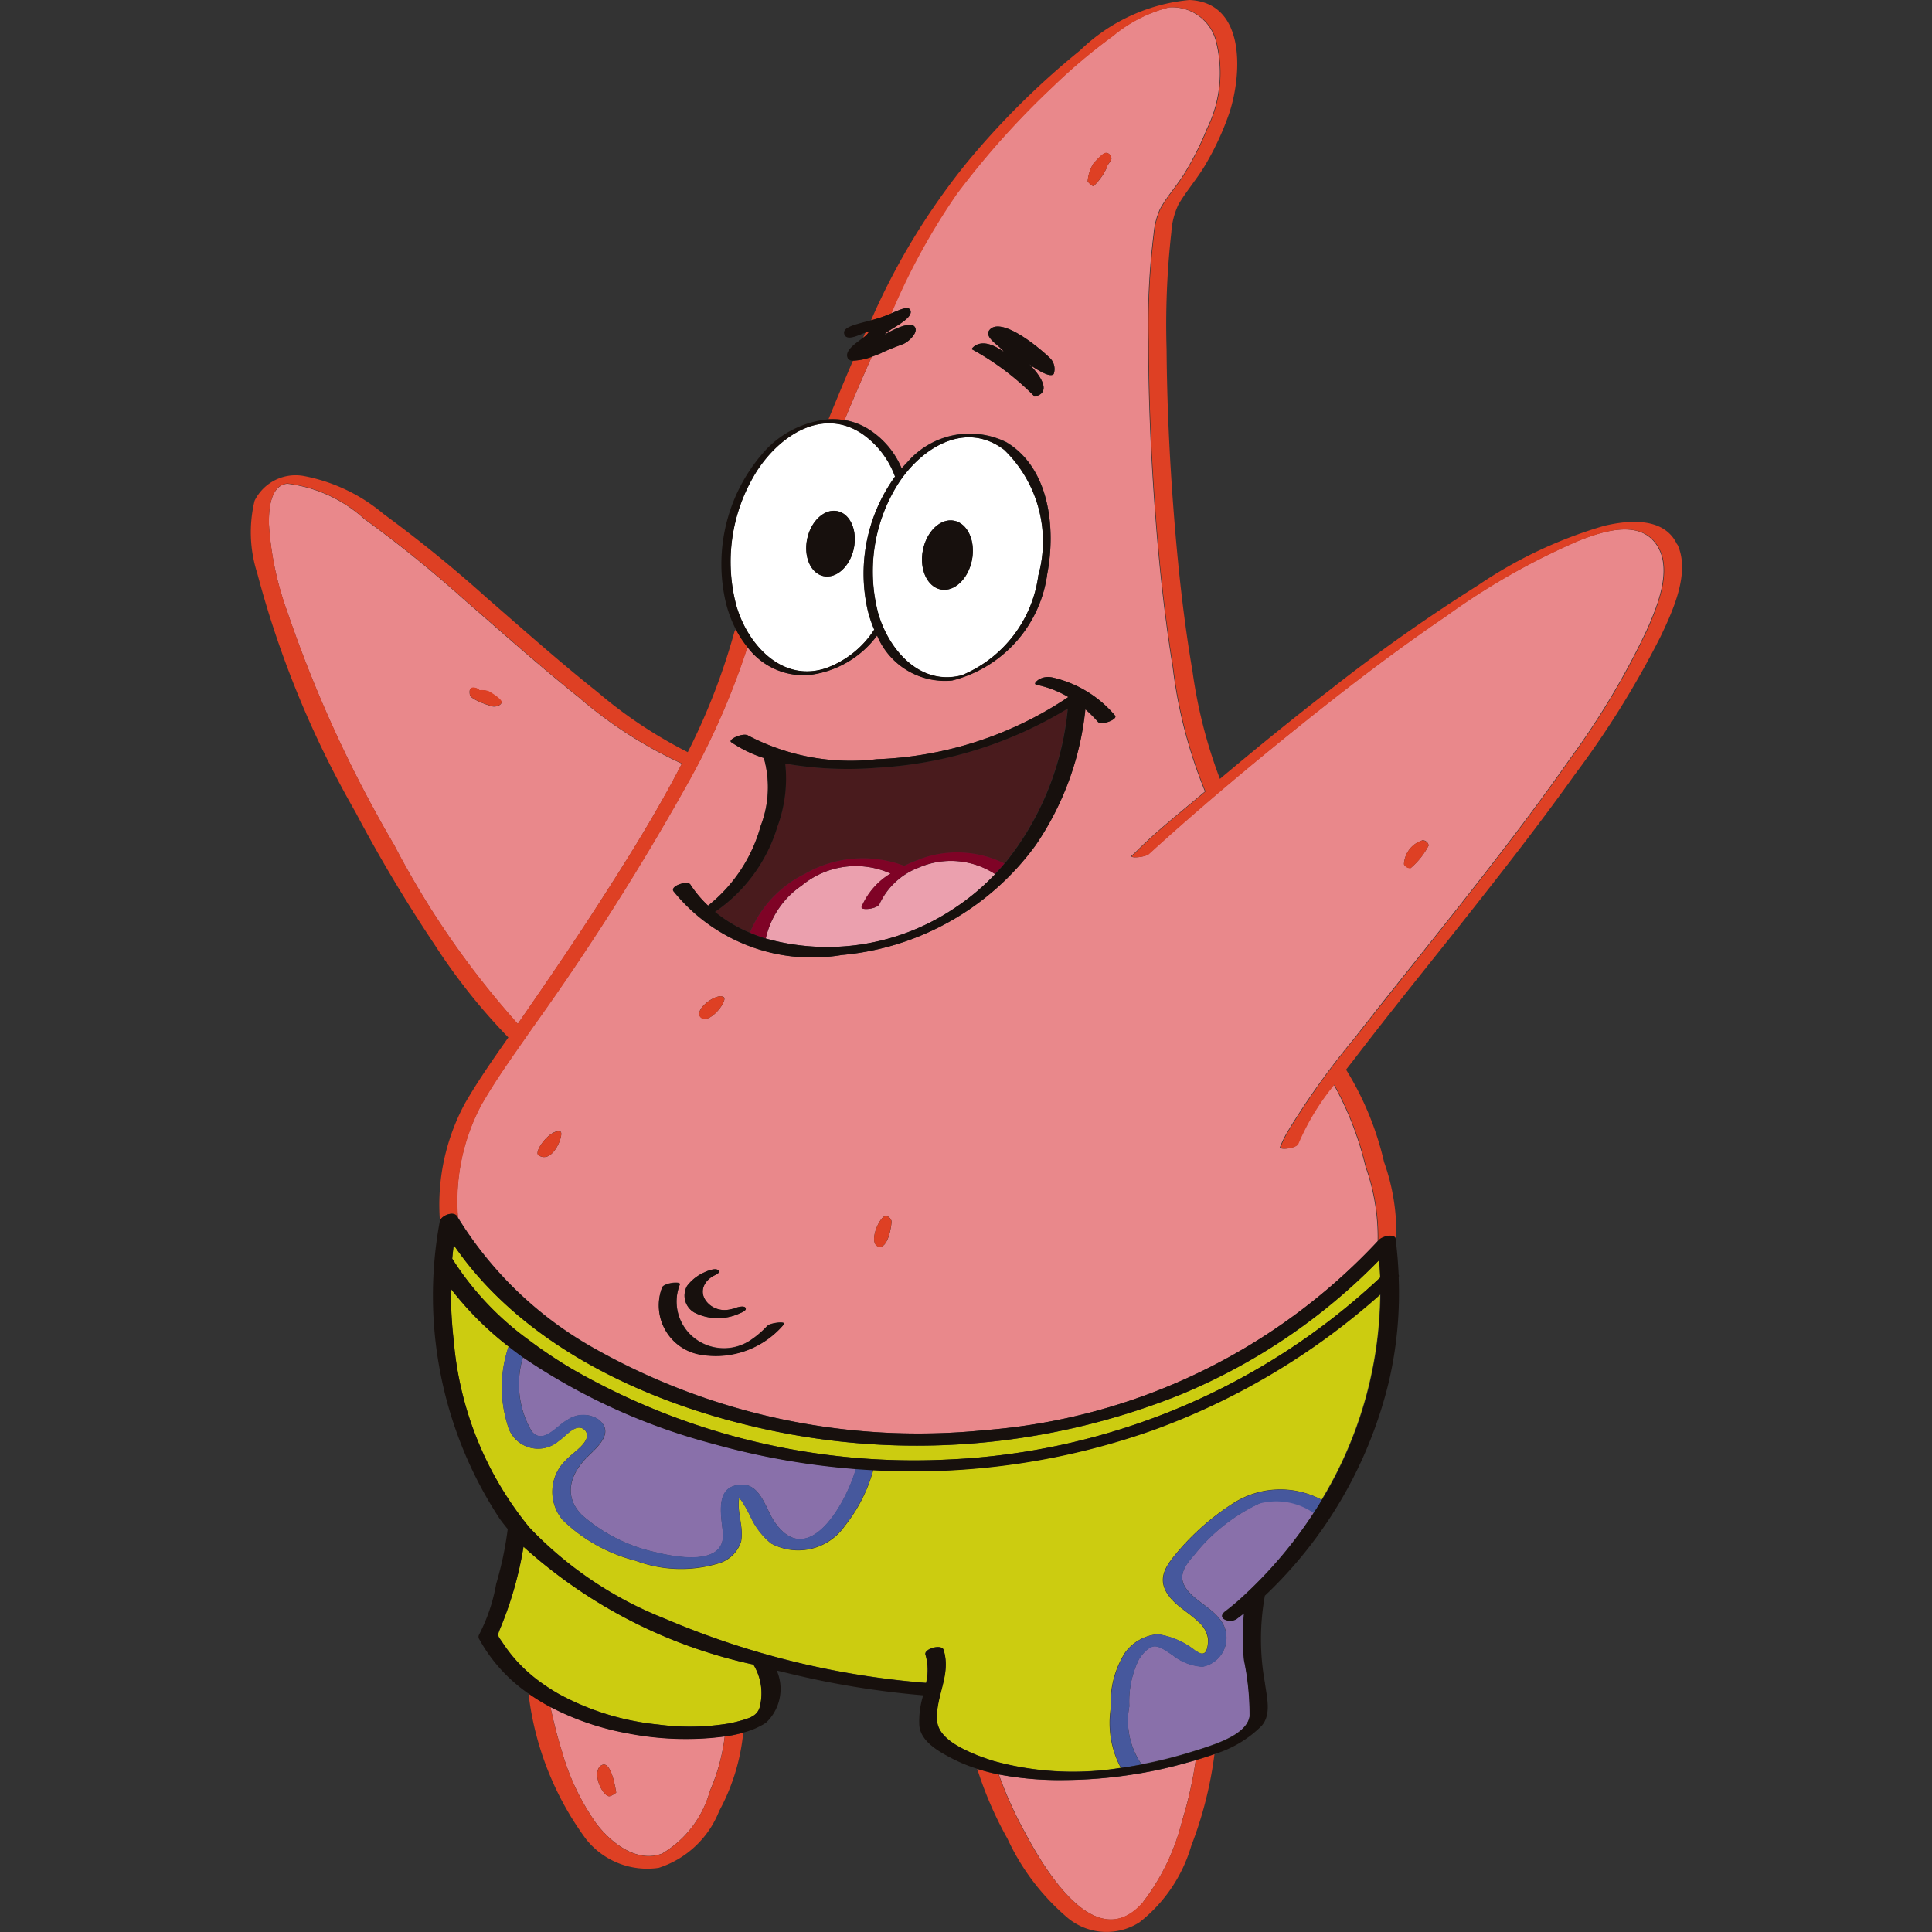 <?xml version="1.0" encoding="UTF-8"?> <svg xmlns="http://www.w3.org/2000/svg" xmlns:xlink="http://www.w3.org/1999/xlink" width="50" height="50" viewBox="0 0 50 50"><rect x="0" y="0" width="50" height="50" fill="#333333" stroke="none"/><defs><clipPath id="clip-tematica22"><rect width="50" height="50"></rect></clipPath></defs><g id="tematica22" clip-path="url(#clip-tematica22)"><g id="Patrick" transform="translate(-964.567 -931.567)"><g id="Grupo_318" data-name="Grupo 318" transform="translate(971.046 931.567)"><path id="Caminho_2700" data-name="Caminho 2700" d="M983.937,983.268c.3.361.641-.14.936-.3a.72.72,0,0,1,.779-.016c.446.329.006.707-.259.965-.454.443-.651,1.027-.149,1.523a4.258,4.258,0,0,0,1.928.964c.534.133,1.8.357,1.714-.525-.046-.464-.22-1.242.526-1.226.448.01.591.629.794.933.878,1.32,1.875-.463,2.125-1.35a19.159,19.159,0,0,1-3.687-.65,16.007,16.007,0,0,1-4.93-2.239,2.409,2.409,0,0,0,.223,1.918" transform="translate(-976.656 -946.225)" fill="#8970aa"></path><path id="Caminho_2701" data-name="Caminho 2701" d="M1004.935,999.8a5.686,5.686,0,0,0,1.01-2.105,10.263,10.263,0,0,0,.351-1.562l-.264.075a11.54,11.54,0,0,1-1.231.274l-.2.031a11.9,11.9,0,0,1-1.7.133,8.39,8.39,0,0,1-1.7-.145,10.493,10.493,0,0,0,.68,1.506c.52.981,1.849,3.2,3.061,1.794" transform="translate(-981.83 -950.578)" fill="#e9888b"></path><path id="Caminho_2702" data-name="Caminho 2702" d="M992.039,983.526a3.993,3.993,0,0,1-.731,1.441,1.472,1.472,0,0,1-1.917.46,1.926,1.926,0,0,1-.531-.692,3.353,3.353,0,0,0-.219-.393.481.481,0,0,0-.084-.1.067.067,0,0,1,.006.039c-.049.365.128.734.054,1.1a.866.866,0,0,1-.6.569,3.346,3.346,0,0,1-2.132-.075A4.18,4.18,0,0,1,984,984.823a1.132,1.132,0,0,1,.079-1.551c.14-.159.492-.372.543-.586a.206.206,0,0,0-.273-.242c-.16.049-.316.24-.454.332a.816.816,0,0,1-1.331-.445,3.25,3.25,0,0,1,.037-2,8.36,8.36,0,0,1-1.5-1.5,12.009,12.009,0,0,0,.078,1.37,8.783,8.783,0,0,0,1.955,4.808,9.777,9.777,0,0,0,3.508,2.362,21.5,21.5,0,0,0,6.76,1.663,1.42,1.42,0,0,0-.016-.73c-.048-.153.418-.283.468-.126.206.655-.219,1.2-.167,1.841.037.454.656.728,1.023.881.09.037.181.071.274.1.056.02.113.038.17.056a7.723,7.723,0,0,0,3.287.177,2.476,2.476,0,0,1-.258-1.548,2.421,2.421,0,0,1,.369-1.433,1.174,1.174,0,0,1,.847-.476,2.022,2.022,0,0,1,.964.421c.09.051.162.116.246.06s.1-.3.086-.381a.717.717,0,0,0-.248-.422c-.263-.256-.618-.425-.814-.746-.22-.361-.053-.658.191-.958a6.411,6.411,0,0,1,1.473-1.329,2.264,2.264,0,0,1,2.342-.125,10.441,10.441,0,0,0,1.517-5.322,18.13,18.13,0,0,1-5.913,3.525,18.606,18.606,0,0,1-7.214,1.026" transform="translate(-975.916 -945.483)" fill="#cccc10"></path><path id="Caminho_2703" data-name="Caminho 2703" d="M992.609,958.979a3.576,3.576,0,0,1-.2,1.626,4.116,4.116,0,0,1-1.617,2.212,3.688,3.688,0,0,0,.9.54,2.927,2.927,0,0,1,1.417-1.52,3.006,3.006,0,0,1,2.576-.21,3.606,3.606,0,0,1,.4-.169,2.757,2.757,0,0,1,2.2.109,7.47,7.47,0,0,0,1.633-4.012A10.605,10.605,0,0,1,995,959.087a9.455,9.455,0,0,1-2.395-.107" transform="translate(-978.768 -939.219)" fill="#491b1d"></path><path id="Caminho_2704" data-name="Caminho 2704" d="M983.062,979.636a.145.145,0,0,1,.028.021,12.479,12.479,0,0,0,1.152.776,17.741,17.741,0,0,0,9.763,2.351,17.462,17.462,0,0,0,11.167-4.708q-.008-.224-.028-.45a15.392,15.392,0,0,1-5.16,3.487,18.3,18.3,0,0,1-11.211.775c-2.865-.7-5.87-2.161-7.58-4.657q-.022.177-.038.356a7.655,7.655,0,0,0,1.906,2.05" transform="translate(-975.93 -945.012)" fill="#cccc10"></path><path id="Caminho_2705" data-name="Caminho 2705" d="M989.449,991.35a12.931,12.931,0,0,1-5.95-3.05,9.4,9.4,0,0,1-.606,2.122c-.085.2-.054.18.078.382a3.749,3.749,0,0,0,.38.484,4.057,4.057,0,0,0,.633.551l.084.058c.114.078.232.151.352.219a6.747,6.747,0,0,0,2.56.786,6.184,6.184,0,0,0,1.839-.028c.062-.013.124-.026.186-.041l.111-.03c.214-.061.426-.119.493-.339a1.423,1.423,0,0,0-.152-1.1s0-.009-.007-.013" transform="translate(-976.428 -948.272)" fill="#cccc10"></path><path id="Caminho_2706" data-name="Caminho 2706" d="M980.451,954.972h0c-.026.08-.149.109-.22.1s-.581-.18-.6-.3,0-.167.059-.184a.225.225,0,0,1,.191.068.577.577,0,0,1,.206.016c.054.028.387.227.361.307m.438,8.287c.7-1.013,1.4-2.027,2.062-3.061.758-1.174,1.52-2.389,2.17-3.654a11.211,11.211,0,0,1-2.669-1.716c-1.03-.821-2.011-1.7-3.006-2.563a31.715,31.715,0,0,0-2.549-2.057,3.6,3.6,0,0,0-1.987-.909c-.452.044-.483.71-.476,1.051a8.081,8.081,0,0,0,.473,2.258,32.929,32.929,0,0,0,2.766,6.042,22.486,22.486,0,0,0,3.2,4.63Z" transform="translate(-973.95 -936.787)" fill="#e9888b"></path><path id="Caminho_2707" data-name="Caminho 2707" d="M995.48,940.744h0c-.068-.14-.538-.372-.358-.571.28-.31,1.132.332,1.544.721a.4.4,0,0,1,.111.425c-.108.138-.634-.252-.634-.252s.735.7.14.838a6.914,6.914,0,0,0-1.631-1.229s.213-.373.828.068m2.329-4.876h0c.126-.138.262-.277.33-.27s.107.054.13.123-.107.174-.113.247a1.534,1.534,0,0,1-.347.49c-.051,0-.153-.119-.153-.119A1.012,1.012,0,0,1,997.809,935.867Zm.55,14.29h0c.088.1-.354.263-.439.167a3.314,3.314,0,0,0-.327-.327,7.6,7.6,0,0,1-1.288,3.519,6.976,6.976,0,0,1-5.019,2.84,4.6,4.6,0,0,1-4.353-1.652c-.09-.137.365-.282.438-.172a3.028,3.028,0,0,0,.458.547,3.974,3.974,0,0,0,1.362-2.062,2.777,2.777,0,0,0,.083-1.759,3.293,3.293,0,0,1-.844-.409c-.1-.071.315-.257.437-.172a5.711,5.711,0,0,0,3.33.612,9.488,9.488,0,0,0,4.956-1.609,2.649,2.649,0,0,0-.814-.315c-.113-.023.018-.118.052-.14a.477.477,0,0,1,.328-.055A2.983,2.983,0,0,1,998.359,950.157ZM992.238,963.9h0c-.258-.081,0-.732.182-.794.037-.012.136.046.159.133C992.592,963.293,992.5,963.985,992.238,963.9Zm-4-6.456h0c.115.095-.375.725-.591.528S988.072,957.314,988.236,957.449Zm-.487,7.117h0c.073-.032.248-.1.328-.057s.009.1-.055.13c-.339.154-.464.512-.147.778a.607.607,0,0,0,.461.127.8.8,0,0,0,.132-.027l.013,0,.015-.006c.046-.018.26-.085.3-.022s-.087.121-.138.141a1.343,1.343,0,0,1-1.191-.02.506.506,0,0,1-.18-.686A1.129,1.129,0,0,1,987.749,964.566Zm2.039,1.355h0a2.305,2.305,0,0,1-2.107.786,1.294,1.294,0,0,1-1.041-1.741c.035-.119.488-.174.461-.083a1.2,1.2,0,0,0,.39,1.4,1.239,1.239,0,0,0,1.448.037,2.393,2.393,0,0,0,.425-.366C989.441,965.873,989.88,965.818,989.788,965.921Zm16.524-12.529h0a.158.158,0,0,1,.166.135,1.945,1.945,0,0,1-.464.583.185.185,0,0,1-.174-.1A.681.681,0,0,1,1006.312,953.392Zm-22.873,8.145h0c-.127-.085.315-.694.57-.606C984.117,960.968,983.822,961.792,983.439,961.537Zm9.621-21.878c.131.236-.624.533-.653.639,0,0,.59-.353.75-.218s-.13.411-.286.47c-.1.035-.315.116-.547.222-.066.03-.157.067-.256.1q-.363.817-.706,1.642a1.724,1.724,0,0,1,.578.211,2.2,2.2,0,0,1,.9,1.039c.049-.055.1-.109.15-.162a2.135,2.135,0,0,1,2.56-.514c1.126.673,1.281,2.243,1.058,3.406a3.293,3.293,0,0,1-2.46,2.758,1.9,1.9,0,0,1-1.945-1.161,2.561,2.561,0,0,1-1.675,1.01,1.813,1.813,0,0,1-1.681-.714,19.615,19.615,0,0,1-1.475,3.4,66.292,66.292,0,0,1-4.087,6.451c-.454.658-.935,1.311-1.33,2.007a5.32,5.32,0,0,0-.6,2.908,9.714,9.714,0,0,0,3.488,3.362A17.069,17.069,0,0,0,995,968.653a15.553,15.553,0,0,0,10.161-4.888,5.434,5.434,0,0,0-.315-1.928,8.281,8.281,0,0,0-.821-2.123,6.3,6.3,0,0,0-.929,1.528c-.048.124-.5.17-.462.08a2.872,2.872,0,0,1,.186-.383,20,20,0,0,1,1.729-2.418c.9-1.159,1.828-2.3,2.738-3.455.981-1.245,1.95-2.5,2.857-3.8a20.158,20.158,0,0,0,1.977-3.315c.27-.612.689-1.595.244-2.227-.459-.652-1.422-.32-2.014-.087a17.936,17.936,0,0,0-3.435,1.956c-1.261.859-2.476,1.784-3.665,2.738-1.372,1.1-2.722,2.232-4.023,3.415-.087.08-.527.123-.425.03.029-.026.061-.052.088-.079.557-.563,1.2-1.061,1.8-1.573a12.468,12.468,0,0,1-.837-3.228c-.241-1.484-.388-2.984-.49-4.485-.089-1.307-.141-2.618-.141-3.929a18.911,18.911,0,0,1,.138-2.785,1.986,1.986,0,0,1,.162-.641c.175-.329.451-.622.645-.944a7.83,7.83,0,0,0,.576-1.149,3.264,3.264,0,0,0,.214-2.311,1.174,1.174,0,0,0-1.2-.821,3.677,3.677,0,0,0-1.466.749,14.547,14.547,0,0,0-1.538,1.295,21.69,21.69,0,0,0-2.5,2.791,17.124,17.124,0,0,0-1.689,3.085C992.825,939.645,993.005,939.56,993.06,939.659Z" transform="translate(-975.986 -931.641)" fill="#e9888b"></path><path id="Caminho_2708" data-name="Caminho 2708" d="M996.587,963.329a1.837,1.837,0,0,0-.987.928c-.049.133-.505.184-.464.074a1.848,1.848,0,0,1,.749-.858,2.193,2.193,0,0,0-2.3.311,2.249,2.249,0,0,0-.93,1.369,5.9,5.9,0,0,0,4.887-.786,6.042,6.042,0,0,0,1.052-.88,2.091,2.091,0,0,0-2-.158" transform="translate(-979.315 -940.865)" fill="#eba0ae"></path><path id="Caminho_2709" data-name="Caminho 2709" d="M1009.357,986.679a4.671,4.671,0,0,0-1.691,1.335c-.32.355-.459.643-.092,1.009.227.227.526.378.732.627a.762.762,0,0,1-.427,1.257,1.371,1.371,0,0,1-.783-.308c-.122-.075-.319-.234-.471-.219s-.315.214-.387.329a2.469,2.469,0,0,0-.252,1.223,1.986,1.986,0,0,0,.315,1.5,11.708,11.708,0,0,0,1.353-.341l.115-.035c.087-.027.188-.059.3-.1.442-.152.979-.392,1.033-.773a6.862,6.862,0,0,0-.144-1.448,5.823,5.823,0,0,1,0-1.215c-.06.047-.121.094-.182.139-.176.131-.56,0-.3-.193a6.387,6.387,0,0,0,.551-.474,11.32,11.32,0,0,0,1.738-2.077,1.7,1.7,0,0,0-1.4-.246" transform="translate(-983.238 -947.775)" fill="#8970aa"></path><path id="Caminho_2710" data-name="Caminho 2710" d="M986.072,995.689h0c.267-.169.385.706.385.706s-.141.107-.193.092c-.2-.052-.442-.642-.193-.8m-.117,1.52c.374.488,1.036,1.013,1.691.764a2.717,2.717,0,0,0,1.239-1.629,5.009,5.009,0,0,0,.382-1.407c-.124.018-.247.03-.365.04a7.884,7.884,0,0,1-2.158-.123,7.031,7.031,0,0,1-1.99-.682c.085.39.181.777.3,1.157A6.077,6.077,0,0,0,985.955,997.21Z" transform="translate(-976.989 -950.001)" fill="#e9888b"></path><path id="Caminho_2711" data-name="Caminho 2711" d="M983.118,982.957a.816.816,0,0,0,1.331.445c.138-.092.294-.283.454-.332a.206.206,0,0,1,.273.242c-.051.214-.4.428-.543.586a1.132,1.132,0,0,0-.079,1.551,4.181,4.181,0,0,0,1.875,1.044,3.346,3.346,0,0,0,2.132.075.867.867,0,0,0,.6-.569c.074-.362-.1-.731-.054-1.1a.068.068,0,0,0-.006-.039.479.479,0,0,1,.084.1,3.336,3.336,0,0,1,.219.393,1.926,1.926,0,0,0,.531.692,1.472,1.472,0,0,0,1.917-.46,3.991,3.991,0,0,0,.731-1.441q-.224-.012-.447-.029c-.25.888-1.246,2.671-2.124,1.35-.2-.3-.346-.924-.794-.933-.746-.016-.572.762-.526,1.226.086.882-1.18.658-1.714.525a4.258,4.258,0,0,1-1.928-.964c-.5-.5-.305-1.079.149-1.523.265-.258.7-.636.259-.965a.72.72,0,0,0-.779.016c-.295.156-.636.658-.936.3a2.409,2.409,0,0,1-.223-1.918q-.188-.135-.37-.278a3.249,3.249,0,0,0-.037,2" transform="translate(-976.466 -946.109)" fill="#46589d"></path><path id="Caminho_2712" data-name="Caminho 2712" d="M1008.432,986.592a6.411,6.411,0,0,0-1.473,1.329c-.244.3-.411.6-.191.958.2.321.552.49.814.746a.717.717,0,0,1,.248.422c.009.081-.01.332-.086.381s-.156-.009-.246-.06a2.023,2.023,0,0,0-.964-.421,1.174,1.174,0,0,0-.847.476,2.421,2.421,0,0,0-.369,1.433,2.475,2.475,0,0,0,.258,1.548q.267-.037.528-.087a1.986,1.986,0,0,1-.315-1.5,2.47,2.47,0,0,1,.252-1.223c.073-.115.234-.314.387-.329s.349.144.471.219a1.371,1.371,0,0,0,.783.308.762.762,0,0,0,.427-1.257c-.205-.25-.5-.4-.732-.627-.367-.366-.228-.654.092-1.009a4.671,4.671,0,0,1,1.691-1.335,1.7,1.7,0,0,1,1.4.246q.109-.167.211-.337a2.264,2.264,0,0,0-2.342.125" transform="translate(-983.041 -947.653)" fill="#46589d"></path><path id="Caminho_2713" data-name="Caminho 2713" d="M1005.715,997.63a5.686,5.686,0,0,1-1.01,2.105c-1.211,1.4-2.541-.814-3.061-1.794a10.487,10.487,0,0,1-.68-1.506,5.41,5.41,0,0,1-.552-.143,9.616,9.616,0,0,0,.783,1.808,5.96,5.96,0,0,0,1.573,2.061,1.578,1.578,0,0,0,1.844.1,3.906,3.906,0,0,0,1.339-1.979,10.081,10.081,0,0,0,.6-2.37c-.163.058-.326.109-.483.155a10.263,10.263,0,0,1-.351,1.562" transform="translate(-981.6 -950.513)" fill="#de4024"></path><path id="Caminho_2714" data-name="Caminho 2714" d="M988.648,996.2a2.717,2.717,0,0,1-1.239,1.629c-.655.248-1.317-.276-1.691-.764a6.076,6.076,0,0,1-.9-1.88c-.121-.38-.217-.768-.3-1.157a5.228,5.228,0,0,1-.567-.35,7.894,7.894,0,0,0,1.489,3.773,2.021,2.021,0,0,0,1.881.744,2.507,2.507,0,0,0,1.566-1.473,5.352,5.352,0,0,0,.622-2.024,3.705,3.705,0,0,1-.478.1,5.008,5.008,0,0,1-.382,1.407" transform="translate(-976.753 -949.855)" fill="#de4024"></path><path id="Caminho_2715" data-name="Caminho 2715" d="M996.371,943.748a.2.2,0,0,0-.09.016l-.059.132a.524.524,0,0,0,.15-.148" transform="translate(-980.366 -935.153)" fill="#de4024"></path><path id="Caminho_2716" data-name="Caminho 2716" d="M995.369,946.295q.342-.826.706-1.642a1.529,1.529,0,0,1-.486.1c-.217.505-.426,1.012-.634,1.517a1.812,1.812,0,0,1,.414.022" transform="translate(-979.993 -935.42)" fill="#de4024"></path><path id="Caminho_2717" data-name="Caminho 2717" d="M1017.374,945.656c-.332-.713-1.248-.632-1.885-.481a11.5,11.5,0,0,0-3.255,1.532,44.663,44.663,0,0,0-3.8,2.68c-.981.757-1.943,1.54-2.891,2.338a12.725,12.725,0,0,1-.709-2.783c-.236-1.378-.383-2.771-.49-4.165s-.171-2.781-.181-4.173a21.515,21.515,0,0,1,.123-3.023,1.948,1.948,0,0,1,.181-.715c.207-.357.49-.675.7-1.034a7.268,7.268,0,0,0,.612-1.319c.334-.984.454-2.88-1.024-2.946a4.687,4.687,0,0,0-2.826,1.3,20.73,20.73,0,0,0-2.957,2.935,17.754,17.754,0,0,0-2.459,4.057c.092-.025.185-.051.274-.082s.179-.067.258-.1a17.12,17.12,0,0,1,1.689-3.085,21.677,21.677,0,0,1,2.5-2.791,14.531,14.531,0,0,1,1.538-1.295,3.678,3.678,0,0,1,1.466-.749,1.174,1.174,0,0,1,1.2.821,3.265,3.265,0,0,1-.214,2.311,7.844,7.844,0,0,1-.576,1.149c-.194.322-.47.615-.645.944a1.988,1.988,0,0,0-.162.641,18.92,18.92,0,0,0-.138,2.785c0,1.31.052,2.621.141,3.929.1,1.5.248,3,.49,4.485a12.469,12.469,0,0,0,.837,3.228c-.6.512-1.246,1.01-1.8,1.573-.028.027-.059.053-.088.079-.1.093.337.05.425-.03,1.3-1.183,2.651-2.316,4.023-3.415,1.19-.953,2.4-1.879,3.665-2.738a17.934,17.934,0,0,1,3.435-1.956c.593-.234,1.556-.565,2.014.087.445.632.026,1.614-.244,2.227a20.155,20.155,0,0,1-1.977,3.315c-.907,1.3-1.876,2.556-2.857,3.8-.909,1.154-1.834,2.3-2.738,3.455a19.99,19.99,0,0,0-1.729,2.418,2.892,2.892,0,0,0-.186.383c-.035.09.414.044.462-.08a6.3,6.3,0,0,1,.929-1.528,8.279,8.279,0,0,1,.821,2.123,5.434,5.434,0,0,1,.315,1.928l.037-.041c.073-.08.405-.184.428,0l0,.03a5.465,5.465,0,0,0-.315-2.041,7.9,7.9,0,0,0-.983-2.39c.085-.109.169-.215.25-.321.893-1.168,1.822-2.311,2.735-3.464,1-1.266,2-2.539,2.936-3.853a23.974,23.974,0,0,0,2.207-3.547c.315-.66.792-1.667.448-2.405" transform="translate(-980.451 -931.567)" fill="#de4024"></path><path id="Caminho_2718" data-name="Caminho 2718" d="M977.47,958.569h0a32.936,32.936,0,0,1-2.766-6.042,8.083,8.083,0,0,1-.473-2.259c-.007-.341.025-1.006.476-1.051a3.6,3.6,0,0,1,1.987.909,31.677,31.677,0,0,1,2.549,2.057c1,.862,1.976,1.742,3.006,2.563a11.2,11.2,0,0,0,2.669,1.716c-.65,1.265-1.412,2.48-2.17,3.654-.667,1.034-1.363,2.048-2.062,3.061l-.015.022a22.482,22.482,0,0,1-3.2-4.63m1.636,9.619.018.031a5.319,5.319,0,0,1,.6-2.908c.4-.7.876-1.349,1.33-2.007a66.3,66.3,0,0,0,4.087-6.451,19.615,19.615,0,0,0,1.475-3.4,2.723,2.723,0,0,1-.3-.459.14.14,0,0,0-.04.061,16.763,16.763,0,0,1-1.208,3.116,11.84,11.84,0,0,1-2.34-1.559c-.979-.778-1.914-1.611-2.858-2.431a34.374,34.374,0,0,0-2.671-2.172,4.5,4.5,0,0,0-2.089-.989,1.184,1.184,0,0,0-1.252.644,3.451,3.451,0,0,0,.069,1.876,25.488,25.488,0,0,0,2.539,6.177,38.183,38.183,0,0,0,2.038,3.416,15.6,15.6,0,0,0,1.921,2.421c-.389.556-.781,1.114-1.12,1.7a5.521,5.521,0,0,0-.65,3.056h0C978.687,968.165,979.015,968.029,979.106,968.188Z" transform="translate(-973.749 -936.705)" fill="#de4024"></path><path id="Caminho_2719" data-name="Caminho 2719" d="M989.74,978.556a.506.506,0,0,0,.18.686,1.343,1.343,0,0,0,1.191.02c.051-.02.185-.07.138-.141s-.257,0-.3.022l-.015.006-.013,0a.814.814,0,0,1-.132.027.608.608,0,0,1-.461-.127c-.317-.265-.193-.624.147-.777.064-.03.135-.084.055-.131s-.255.025-.328.057a1.129,1.129,0,0,0-.459.354" transform="translate(-978.436 -945.277)" fill="#17100d"></path><path id="Caminho_2720" data-name="Caminho 2720" d="M991.543,979.737a2.394,2.394,0,0,1-.425.366,1.239,1.239,0,0,1-1.448-.037,1.2,1.2,0,0,1-.39-1.4c.027-.09-.426-.035-.461.083a1.294,1.294,0,0,0,1.041,1.741,2.305,2.305,0,0,0,2.107-.786c.093-.1-.347-.048-.423.037" transform="translate(-978.165 -945.421)" fill="#17100d"></path><path id="Caminho_2721" data-name="Caminho 2721" d="M1003.455,983.49h0q-.1.169-.211.337a11.32,11.32,0,0,1-1.738,2.077,6.4,6.4,0,0,1-.551.474c-.255.189.129.325.3.193.061-.045.122-.092.182-.139a5.823,5.823,0,0,0,0,1.215,6.864,6.864,0,0,1,.144,1.448c-.054.381-.591.621-1.033.773-.107.037-.208.068-.3.1l-.115.035a11.72,11.72,0,0,1-1.353.341q-.261.05-.528.087a7.724,7.724,0,0,1-3.287-.177c-.057-.018-.114-.036-.17-.056-.093-.032-.184-.066-.275-.1-.367-.152-.986-.427-1.023-.881-.052-.638.373-1.185.167-1.841-.049-.157-.516-.027-.468.126a1.419,1.419,0,0,1,.016.73,21.5,21.5,0,0,1-6.76-1.663,9.776,9.776,0,0,1-3.508-2.361,8.783,8.783,0,0,1-1.955-4.808,12.011,12.011,0,0,1-.078-1.37,8.363,8.363,0,0,0,1.5,1.5q.181.143.37.278a16.006,16.006,0,0,0,4.93,2.239,19.171,19.171,0,0,0,3.687.65q.223.017.447.029a18.6,18.6,0,0,0,7.214-1.026,18.128,18.128,0,0,0,5.913-3.525,10.441,10.441,0,0,1-1.517,5.322M988.9,988.869h0c-.067.22-.278.279-.493.339l-.111.03c-.061.015-.124.028-.186.041a6.184,6.184,0,0,1-1.839.028,6.749,6.749,0,0,1-2.56-.786c-.12-.068-.238-.142-.352-.219l-.084-.058a4.054,4.054,0,0,1-.633-.551,3.763,3.763,0,0,1-.38-.484c-.133-.2-.164-.179-.078-.382a9.406,9.406,0,0,0,.606-2.122,12.932,12.932,0,0,0,5.95,3.05s0,.008.007.013A1.423,1.423,0,0,1,988.9,988.869Zm-7.917-11.975h0c1.709,2.5,4.715,3.96,7.58,4.657a18.3,18.3,0,0,0,11.211-.775,15.393,15.393,0,0,0,5.16-3.487q.019.226.028.45a17.463,17.463,0,0,1-11.167,4.708,17.741,17.741,0,0,1-9.763-2.351,12.485,12.485,0,0,1-1.152-.776.141.141,0,0,0-.028-.021,7.656,7.656,0,0,1-1.906-2.05Q980.964,977.07,980.986,976.894Zm23.949-.135-.037.041a15.552,15.552,0,0,1-10.161,4.888,17.069,17.069,0,0,1-10.152-2.135,9.714,9.714,0,0,1-3.488-3.362l-.018-.031c-.092-.159-.419-.023-.451.121h0a10.517,10.517,0,0,0,1.55,7.7c.066.092.136.18.208.267a9.076,9.076,0,0,1-.3,1.423,4.531,4.531,0,0,1-.442,1.31.116.116,0,0,0,.007.121,4.137,4.137,0,0,0,1.266,1.4,5.2,5.2,0,0,0,.567.35,7.028,7.028,0,0,0,1.99.682,7.889,7.889,0,0,0,2.158.123c.119-.011.241-.023.365-.04a3.7,3.7,0,0,0,.478-.1,1.993,1.993,0,0,0,.593-.255,1.2,1.2,0,0,0,.28-1.353l.3.072a22.7,22.7,0,0,0,3.49.57,2.255,2.255,0,0,0-.1.784c.039.414.5.668.83.842a4.208,4.208,0,0,0,.67.277,5.423,5.423,0,0,0,.552.143,8.389,8.389,0,0,0,1.7.145,11.877,11.877,0,0,0,1.7-.133l.2-.031a11.544,11.544,0,0,0,1.231-.274l.264-.075c.157-.047.32-.1.483-.155a2.934,2.934,0,0,0,1.224-.728c.27-.3.135-.759.089-1.125a6.283,6.283,0,0,1,0-2.248,11.266,11.266,0,0,0,3.205-5.523,10.1,10.1,0,0,0,.257-2.728.053.053,0,0,0,0-.054q-.019-.443-.073-.883l0-.03C1005.34,976.574,1005.008,976.679,1004.935,976.758Z" transform="translate(-975.722 -944.676)" fill="#17100d"></path><path id="Caminho_2722" data-name="Caminho 2722" d="M996.466,963.013a3.622,3.622,0,0,0-.4.169,3.006,3.006,0,0,0-2.576.21,2.927,2.927,0,0,0-1.417,1.52q.185.079.379.142l.03.008a2.249,2.249,0,0,1,.93-1.37,2.193,2.193,0,0,1,2.3-.311,1.847,1.847,0,0,0-.749.858c-.041.11.415.059.464-.074a1.837,1.837,0,0,1,.987-.928,2.09,2.09,0,0,1,2,.158c.085-.09.167-.181.245-.274a2.757,2.757,0,0,0-2.2-.109" transform="translate(-979.144 -940.774)" fill="#7f0326"></path><path id="Caminho_2723" data-name="Caminho 2723" d="M997.833,961.226h0c-.078.094-.16.185-.245.274a6.043,6.043,0,0,1-1.052.881,5.9,5.9,0,0,1-4.887.786l-.03-.008q-.194-.062-.379-.142a3.688,3.688,0,0,1-.9-.54,4.117,4.117,0,0,0,1.617-2.212,3.577,3.577,0,0,0,.2-1.626,9.449,9.449,0,0,0,2.395.107,10.6,10.6,0,0,0,4.918-1.532,7.47,7.47,0,0,1-1.633,4.013m1.214-4.82a.477.477,0,0,0-.328.055c-.035.023-.165.117-.052.14a2.648,2.648,0,0,1,.814.315,9.488,9.488,0,0,1-4.956,1.609,5.711,5.711,0,0,1-3.33-.612c-.123-.085-.54.1-.437.172a3.293,3.293,0,0,0,.844.409,2.776,2.776,0,0,1-.083,1.759,3.974,3.974,0,0,1-1.362,2.062,3.033,3.033,0,0,1-.458-.547c-.072-.11-.527.035-.437.172a4.605,4.605,0,0,0,4.353,1.652,6.976,6.976,0,0,0,5.019-2.84,7.6,7.6,0,0,0,1.288-3.519,3.314,3.314,0,0,1,.327.327c.085.1.527-.066.439-.167A2.983,2.983,0,0,0,999.048,956.405Z" transform="translate(-978.314 -938.878)" fill="#17100d"></path><path id="Caminho_2724" data-name="Caminho 2724" d="M993.348,950.077h0c.1-.464.453-.781.785-.708s.519.508.418.972-.453.781-.785.708-.519-.508-.418-.972m.478,3.359a2.5,2.5,0,0,0,1.254-1,3.024,3.024,0,0,1-.176-.533,4.286,4.286,0,0,1,.714-3.427,2.306,2.306,0,0,0-.833-1.094c-1.084-.747-2.246.1-2.814,1.067a4.4,4.4,0,0,0-.459,3.371C991.8,952.818,992.689,953.811,993.827,953.436Z" transform="translate(-978.935 -936.14)" fill="#fff"></path><path id="Caminho_2725" data-name="Caminho 2725" d="M997.875,950.534h0c.094-.491.455-.835.806-.768s.56.52.465,1.012-.455.835-.806.768-.559-.52-.465-1.012m-1.16,1.621c.267.947,1.084,1.9,2.17,1.611a3.264,3.264,0,0,0,1.977-2.582,3.3,3.3,0,0,0-.894-3.26c-1.044-.782-2.215.018-2.786.971A4.252,4.252,0,0,0,996.715,952.155Z" transform="translate(-980.47 -936.29)" fill="#fff"></path><path id="Caminho_2726" data-name="Caminho 2726" d="M991.875,948.4h0c.568-.964,1.729-1.813,2.814-1.067a2.306,2.306,0,0,1,.833,1.094,4.286,4.286,0,0,0-.714,3.427,3.019,3.019,0,0,0,.176.533,2.5,2.5,0,0,1-1.254,1c-1.138.375-2.026-.618-2.313-1.615a4.4,4.4,0,0,1,.459-3.371m6.461-.676h0a3.3,3.3,0,0,1,.894,3.26,3.264,3.264,0,0,1-1.977,2.582c-1.087.289-1.9-.664-2.17-1.611a4.253,4.253,0,0,1,.468-3.26C996.12,947.747,997.292,946.947,998.335,947.729Zm-4.954,5.828a2.561,2.561,0,0,0,1.675-1.01A1.9,1.9,0,0,0,997,953.708a3.293,3.293,0,0,0,2.46-2.758c.223-1.163.068-2.733-1.058-3.406a2.135,2.135,0,0,0-2.56.514c-.052.052-.1.106-.15.161a2.2,2.2,0,0,0-.9-1.039,1.723,1.723,0,0,0-.579-.211,1.813,1.813,0,0,0-.414-.022,2.55,2.55,0,0,0-1.612.78,4.374,4.374,0,0,0-1.048,3.948,3.14,3.14,0,0,0,.263.709,2.732,2.732,0,0,0,.3.459A1.813,1.813,0,0,0,993.381,953.557Z" transform="translate(-978.837 -936.095)" fill="#17100d"></path><path id="Caminho_2727" data-name="Caminho 2727" d="M998.874,952.443c.351.067.712-.277.806-.768s-.114-.944-.465-1.012-.711.277-.806.768.114.944.465,1.012" transform="translate(-981.004 -937.188)" fill="#17100d"></path><path id="Caminho_2728" data-name="Caminho 2728" d="M994.584,951.992c.332.073.684-.245.785-.708s-.085-.9-.418-.972-.684.245-.785.708.085.9.418.972" transform="translate(-979.753 -937.083)" fill="#17100d"></path><path id="Caminho_2729" data-name="Caminho 2729" d="M996.5,944.026c.232-.107.452-.187.547-.222.155-.059.445-.334.286-.47s-.75.218-.75.218c.029-.106.784-.4.653-.639-.055-.1-.236-.014-.483.09-.08.034-.167.069-.258.1s-.182.057-.274.082c-.394.107-.767.176-.684.372.071.17.373.006.539-.052a.2.2,0,0,1,.09-.016.524.524,0,0,1-.15.148c-.2.152-.5.344-.388.539a.148.148,0,0,0,.129.054,1.528,1.528,0,0,0,.486-.1c.1-.035.19-.071.256-.1" transform="translate(-980.161 -934.895)" fill="#17100d"></path><path id="Caminho_2730" data-name="Caminho 2730" d="M1001.836,945.357c.595-.135-.14-.838-.14-.838s.526.39.634.252a.4.4,0,0,0-.111-.425c-.412-.389-1.264-1.031-1.544-.721-.18.2.29.43.358.571-.614-.44-.828-.068-.828-.068a6.913,6.913,0,0,1,1.631,1.229" transform="translate(-981.539 -935.093)" fill="#17100d"></path><path id="Caminho_2731" data-name="Caminho 2731" d="M1004.615,938.034a1.536,1.536,0,0,0,.347-.49c.006-.073.135-.179.113-.247s-.05-.112-.13-.123-.2.132-.33.27a1.013,1.013,0,0,0-.153.471s.1.119.153.119" transform="translate(-982.793 -933.218)" fill="#de4024"></path><path id="Caminho_2732" data-name="Caminho 2732" d="M1016.236,963.113a1.942,1.942,0,0,0,.464-.583c.006-.065-.091-.147-.166-.135a.681.681,0,0,0-.471.62.185.185,0,0,0,.174.1" transform="translate(-986.208 -940.644)" fill="#de4024"></path><path id="Caminho_2733" data-name="Caminho 2733" d="M982.258,956.869a.577.577,0,0,0-.206-.016.224.224,0,0,0-.191-.068c-.058.017-.075.058-.059.184s.526.293.6.3.194-.017.22-.1-.307-.279-.361-.307" transform="translate(-976.119 -938.991)" fill="#de4024"></path><path id="Caminho_2734" data-name="Caminho 2734" d="M990.846,968.135c-.164-.135-.805.332-.591.528s.706-.433.591-.528" transform="translate(-978.597 -942.327)" fill="#de4024"></path><path id="Caminho_2735" data-name="Caminho 2735" d="M984.874,973.076c-.255-.088-.7.521-.57.606.382.255.677-.569.57-.606" transform="translate(-976.85 -943.787)" fill="#de4024"></path><path id="Caminho_2736" data-name="Caminho 2736" d="M996.919,976.169c-.185.062-.44.713-.182.794s.354-.612.341-.661c-.023-.087-.121-.145-.159-.133" transform="translate(-980.486 -944.7)" fill="#de4024"></path><path id="Caminho_2737" data-name="Caminho 2737" d="M986.77,997.112c.051.014.193-.092.193-.092s-.118-.875-.385-.706c-.25.157-.006.746.193.8" transform="translate(-977.495 -950.625)" fill="#de4024"></path></g><rect id="Retângulo_470" data-name="Retângulo 470" width="50" height="50" transform="translate(964.567 931.567)" fill="none"></rect></g></g></svg> 
